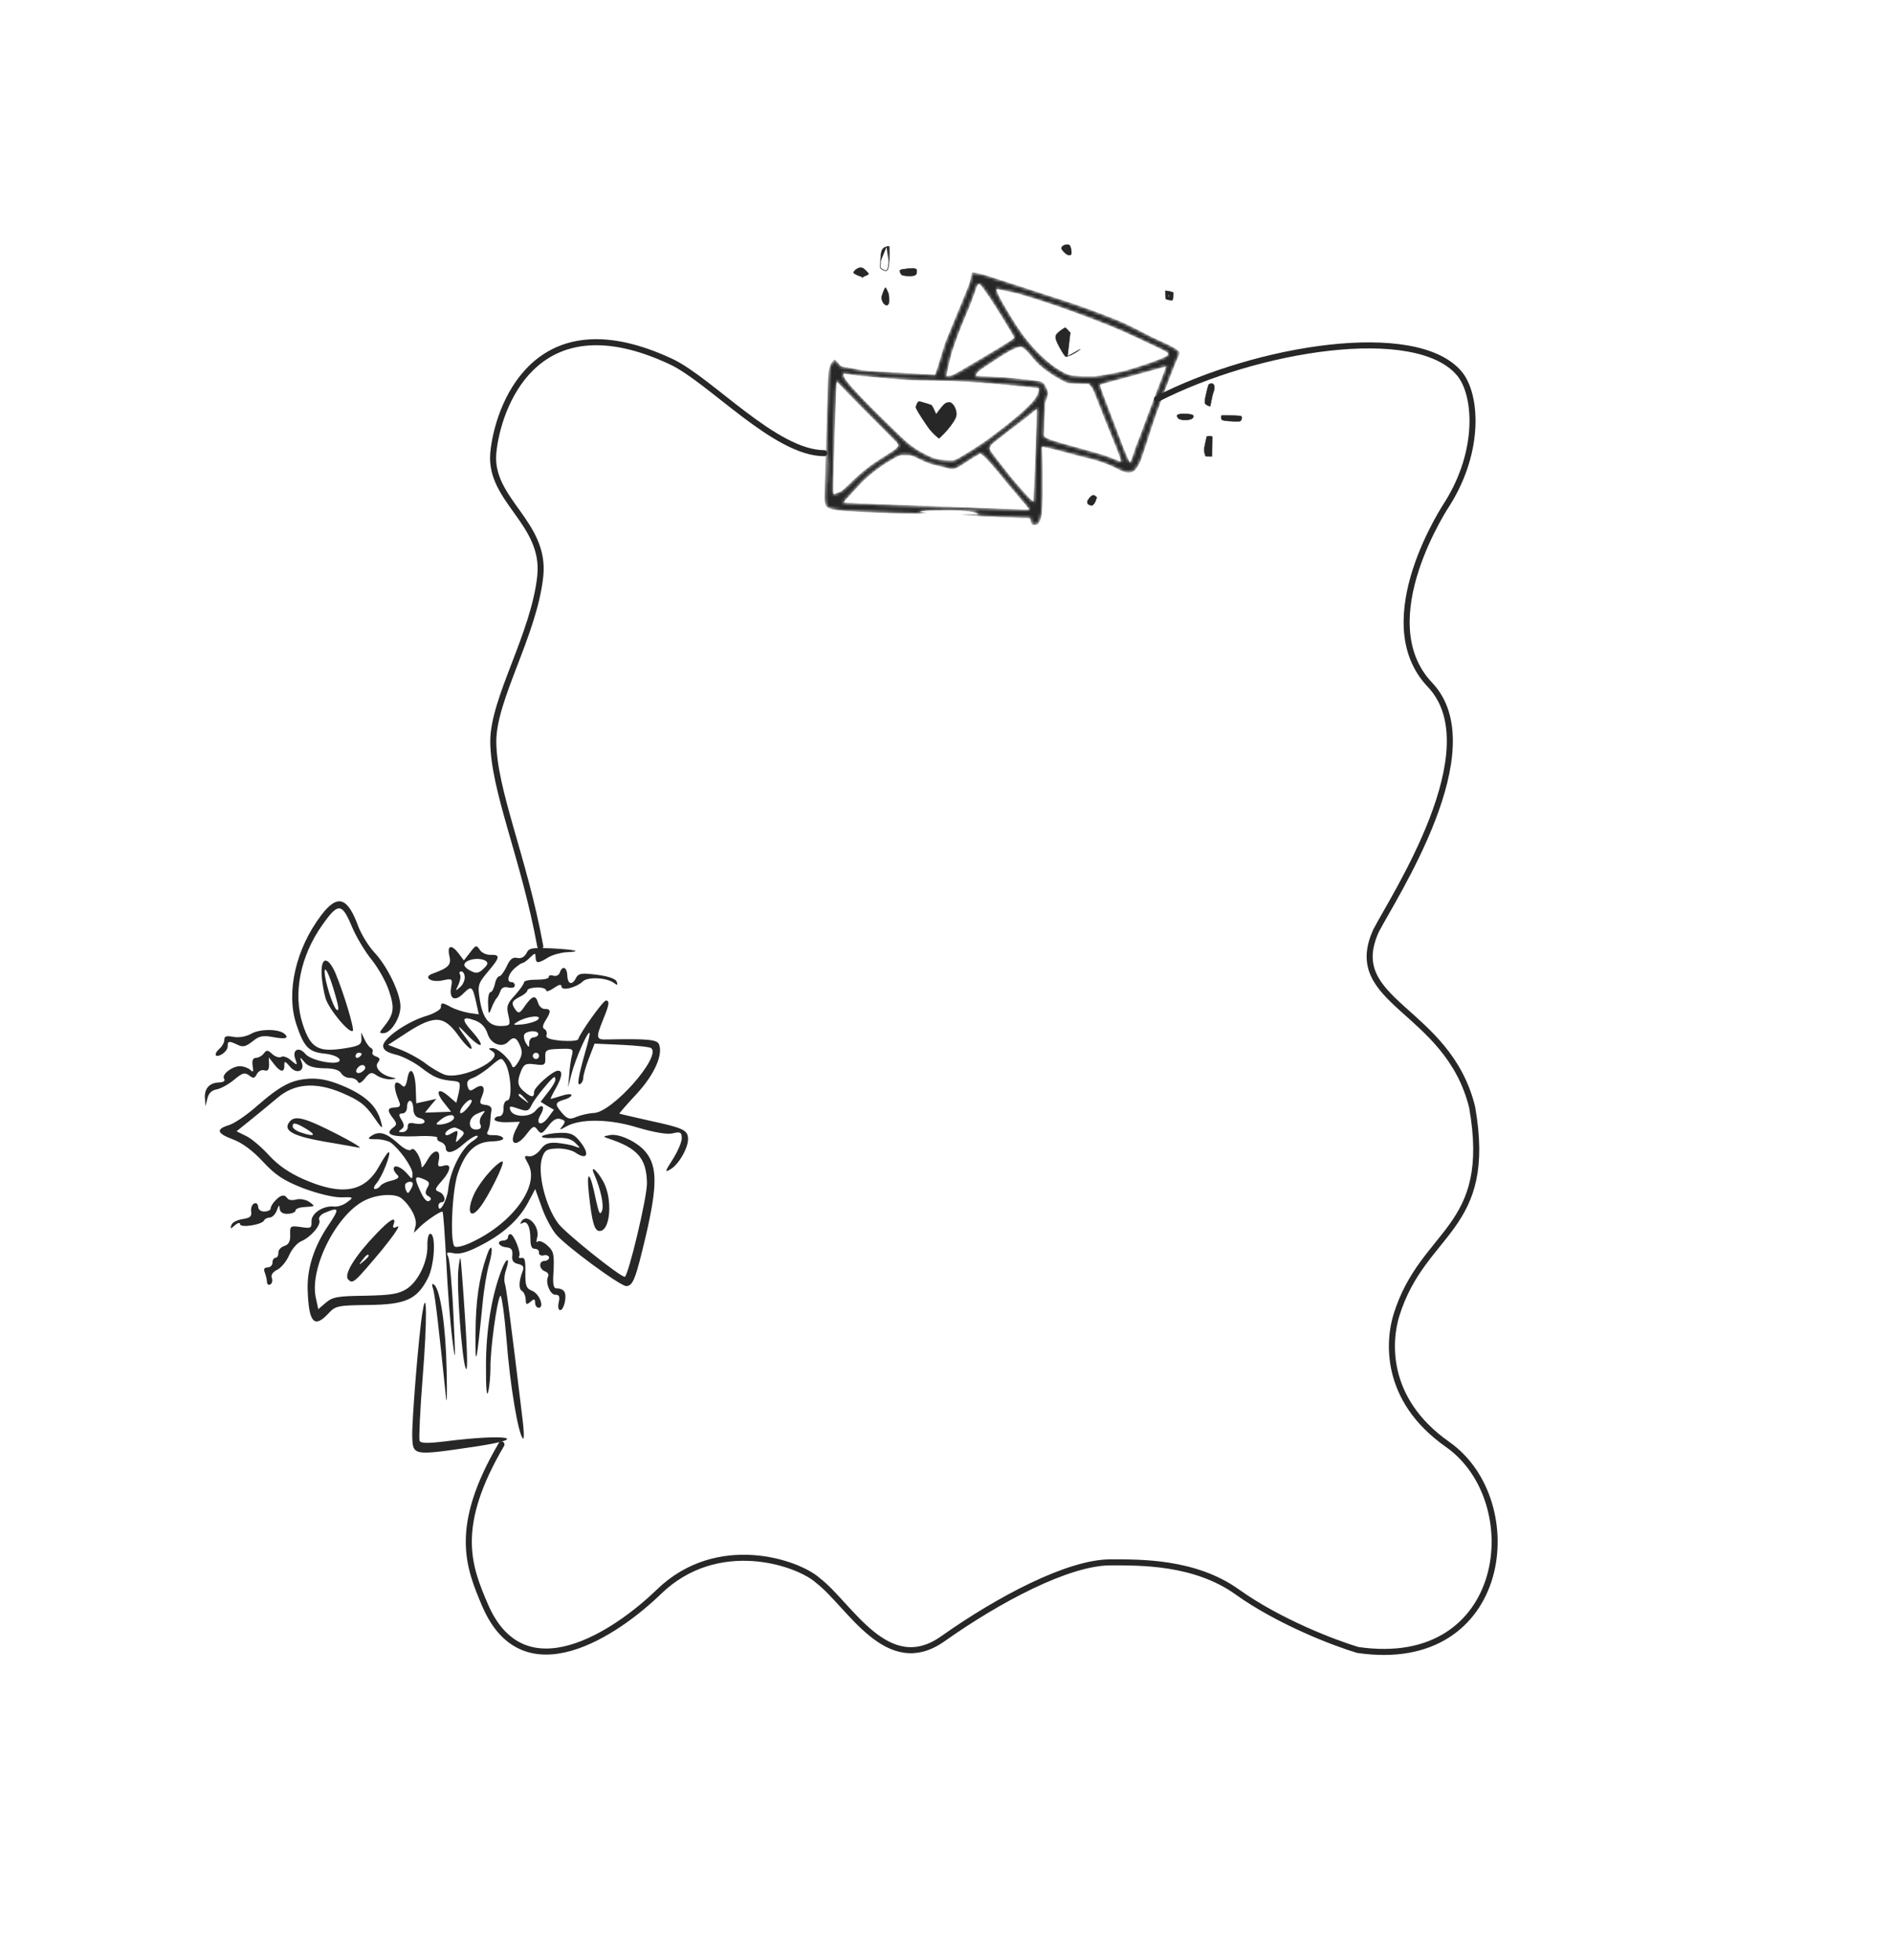 <?xml version="1.0" encoding="UTF-8"?> <svg xmlns="http://www.w3.org/2000/svg" width="627" height="649" viewBox="0 0 627 649" fill="none"><path d="M273.035 150.077C256.79 150.077 235.312 125.859 222.27 119.748C178.951 99.451 165.759 132.327 163.578 148.331C163.497 148.927 163.432 149.51 163.384 150.077C162.045 165.683 180.812 173.126 178.951 190.762C176.908 210.118 163.384 231.305 163.384 245.502M383.218 132.154C416.384 115.14 469.009 106.642 483.349 123.666C489.088 130.479 490.482 148.977 479.476 166.646C479.476 166.646 453.335 205.419 473.621 226.76C493.908 248.1 461.427 297.219 455.786 308.2C444.821 332.168 479.476 333.784 487.598 366.638C494.812 407.553 471.438 407.054 462.555 435.433C459.974 443.679 458.104 463.339 479.476 478.337C506.312 497.169 499.781 553.789 449.694 546.392C442.249 544.172 423.838 537.219 409.76 527.159C395.681 517.098 377.475 517.388 367.812 517.388C353.812 517.388 330.703 529.674 312.292 542.693C293.882 555.712 281.562 531.597 271.004 523.46C264.312 517.388 237.636 508.324 218.209 527.159C204.221 540.72 173.536 561.536 160.676 531.597C155.091 518.593 150.062 505.639 166.091 478.337M178.951 313.378C173.536 283.789 163.384 261.598 163.384 245.324" stroke="#272727" stroke-width="2" stroke-linecap="round" stroke-linejoin="round"></path><path d="M352.546 81.171L352.546 81.171L352.545 81.172C352.416 81.221 352.268 81.3 352.135 81.387C352.001 81.475 351.888 81.567 351.829 81.641L351.829 81.641L351.828 81.641C351.721 81.77 351.651 81.884 351.615 81.995C351.58 82.104 351.577 82.213 351.61 82.335C351.679 82.586 351.9 82.891 352.317 83.349C352.764 83.824 353.178 84.151 353.552 84.33C353.925 84.509 354.252 84.538 354.535 84.425C354.685 84.364 354.755 84.313 354.798 84.21C354.846 84.097 354.864 83.915 354.877 83.576C354.894 83.131 354.801 82.569 354.659 82.091C354.587 81.852 354.504 81.637 354.417 81.469C354.328 81.298 354.24 81.189 354.166 81.147C353.996 81.05 353.735 80.998 353.441 81.001C353.148 81.004 352.829 81.06 352.546 81.171Z" fill="#272727" stroke="#272727" stroke-width="0.133"></path><path d="M291.54 88.688L291.932 89.025C292.392 89.42 293.26 89.746 293.585 89.633C293.996 89.494 294.259 88.805 294.423 87.412M291.54 88.688L291.637 86.468M291.54 88.688L291.606 88.691L291.608 88.659M291.54 88.688L291.583 88.638L291.608 88.659M291.637 86.468C291.799 82.921 292.121 82.15 293.633 81.703M291.637 86.468L291.704 86.471M291.637 86.468L291.704 86.471L291.704 86.471M293.633 81.703C294.013 81.606 294.394 81.522 294.463 81.553C294.642 81.616 294.615 85.671 294.423 87.412M293.633 81.703L293.649 81.768C293.65 81.768 293.65 81.768 293.65 81.768M293.633 81.703L293.652 81.767C293.651 81.767 293.651 81.768 293.65 81.768M294.423 87.412L294.357 87.405C294.357 87.405 294.357 87.405 294.357 87.405M294.423 87.412L294.357 87.404C294.357 87.404 294.357 87.405 294.357 87.405M294.357 87.405C294.452 86.537 294.507 85.091 294.515 83.853C294.519 83.234 294.512 82.668 294.492 82.253C294.483 82.046 294.47 81.877 294.454 81.76C294.446 81.701 294.438 81.657 294.43 81.628C294.428 81.622 294.426 81.617 294.425 81.613M294.357 87.405C294.275 88.099 294.169 88.613 294.034 88.969C293.899 89.328 293.74 89.51 293.564 89.57L293.564 89.57L293.564 89.57C293.498 89.593 293.395 89.596 293.265 89.575C293.136 89.555 292.987 89.514 292.832 89.457C292.523 89.342 292.198 89.165 291.975 88.974L291.975 88.974L291.608 88.659M294.425 81.613C294.424 81.613 294.422 81.613 294.421 81.613C294.407 81.613 294.388 81.614 294.364 81.616C294.316 81.621 294.252 81.631 294.177 81.646C294.028 81.674 293.84 81.719 293.65 81.768M294.425 81.613C294.433 81.614 294.437 81.615 294.437 81.615M294.425 81.613C294.423 81.608 294.421 81.604 294.42 81.602C294.42 81.602 294.42 81.602 294.42 81.602M291.608 88.659L291.704 86.471M291.704 86.471C291.785 84.695 291.906 83.628 292.19 82.949C292.331 82.612 292.512 82.373 292.747 82.19C292.983 82.007 293.277 81.878 293.65 81.768M294.437 81.615L294.419 81.6C294.419 81.6 294.419 81.601 294.42 81.602M294.437 81.615L294.44 81.616L294.441 81.616C294.439 81.615 294.437 81.615 294.435 81.614C294.427 81.609 294.422 81.604 294.42 81.602M294.437 81.615L294.42 81.602" fill="#272727" stroke="#272727" stroke-width="0.133"></path><path d="M300.381 89.004L300.381 89.004C299.354 89.119 298.772 89.201 298.444 89.309C298.281 89.362 298.191 89.418 298.139 89.48C298.089 89.54 298.068 89.614 298.064 89.718C298.056 89.924 298.147 90.22 298.288 90.492C298.358 90.627 298.439 90.754 298.523 90.858C298.608 90.962 298.694 91.04 298.772 91.084L298.772 91.084L298.773 91.084C298.868 91.138 299.055 91.192 299.305 91.24C299.553 91.287 299.856 91.327 300.178 91.357C300.823 91.416 301.54 91.432 302.046 91.382C302.669 91.315 303.056 91.199 303.294 90.986C303.528 90.776 303.63 90.46 303.649 89.956C303.659 89.683 303.652 89.511 303.615 89.387C303.58 89.268 303.517 89.189 303.403 89.107L303.403 89.107L303.402 89.106C303.321 89.044 303.2 88.992 303.032 88.954C302.865 88.915 302.657 88.891 302.405 88.881C301.901 88.862 301.229 88.903 300.381 89.004Z" fill="#272727" stroke="#272727" stroke-width="0.133"></path><path d="M282.665 90.354L282.665 90.354L282.665 90.354ZM282.728 90.333L282.728 90.333C282.733 90.35 282.755 90.381 282.804 90.428C282.851 90.472 282.916 90.522 282.996 90.578C283.156 90.688 283.37 90.813 283.606 90.936C284.078 91.182 284.629 91.413 284.995 91.495L284.995 91.495L284.996 91.496C285.166 91.538 285.301 91.59 285.396 91.654C285.49 91.717 285.555 91.8 285.551 91.903C285.55 91.924 285.55 91.94 285.551 91.951C285.563 91.945 285.58 91.935 285.603 91.919C285.644 91.89 285.697 91.849 285.765 91.792C285.946 91.638 286.324 91.439 286.599 91.349C286.943 91.23 287.222 91.103 287.414 90.981C287.511 90.921 287.583 90.862 287.631 90.809C287.68 90.755 287.697 90.713 287.698 90.683C287.698 90.684 287.698 90.683 287.698 90.683C287.698 90.682 287.697 90.673 287.688 90.654C287.68 90.634 287.665 90.608 287.646 90.577C287.606 90.515 287.547 90.437 287.474 90.347C287.328 90.169 287.126 89.95 286.91 89.732C286.694 89.514 286.465 89.298 286.262 89.126C286.057 88.951 285.887 88.827 285.788 88.786L285.788 88.786L285.787 88.785C285.513 88.666 285.257 88.617 284.987 88.633C284.716 88.65 284.428 88.734 284.091 88.887C283.731 89.057 283.36 89.348 283.093 89.639C282.96 89.784 282.855 89.927 282.791 90.052C282.724 90.18 282.709 90.275 282.728 90.333Z" fill="#272727" stroke="#272727" stroke-width="0.133"></path><mask id="path-6-inside-1_3066_97" fill="white"><path d="M321.944 90.542C321.897 90.694 321.756 91.458 321.616 92.222C321.353 93.625 321.166 94.15 319.875 97.262C319.49 98.213 318.953 99.508 318.691 100.155C318.443 100.803 317.86 102.194 317.401 103.254C316.956 104.314 316.033 106.545 315.356 108.212C314.678 109.879 313.862 111.891 313.525 112.689C313.174 113.487 312.527 115.435 312.076 117.041C311.625 118.633 310.925 120.9 310.517 122.074L309.795 124.201L303.158 123.853C287.684 123.018 286.262 122.923 284.073 122.449C282.965 122.197 281.411 121.915 280.605 121.801C278.534 121.513 278.452 121.482 277.68 120.446C276.563 118.949 276.369 118.927 275.538 120.211C274.812 121.317 274.51 122.662 274.414 125.204C273.986 136.952 273.199 163.765 273.249 165.053C273.282 166.02 273.402 166.906 273.518 167.176C273.967 168.242 275.361 168.686 279.301 169.044C285.232 169.575 306.858 170.278 306.871 169.929C306.873 169.873 306.249 169.751 305.47 169.666C304.705 169.581 304.108 169.489 304.137 169.462C304.383 169.233 306.052 169.044 308.163 168.998C309.505 168.979 311.589 168.917 312.778 168.878C317.198 168.723 323.114 169.295 323.787 169.95C323.895 170.066 324.143 170.159 324.338 170.181C324.588 170.204 324.559 170.231 324.179 170.301C323.912 170.36 322.751 170.387 321.593 170.357C320.448 170.328 319.065 170.332 318.52 170.353C316.882 170.431 325.121 170.896 333.505 171.211L341.233 171.488L341.463 172.448C341.751 173.704 341.804 173.762 342.672 173.711C343.751 173.639 343.953 173.451 344.435 172.168C345.025 170.596 345.143 169.3 345.221 163.889C345.282 158.562 345.193 151.285 345.04 148.664C344.986 147.878 345.001 147.865 345.335 147.878C345.893 147.899 349.314 148.699 351.512 149.313C354.332 150.105 358.081 151.085 360.545 151.668C363.979 152.482 367.548 153.792 370.356 155.254C372.028 156.129 372.593 156.318 373.668 156.358C374.91 156.391 375.55 156.079 376.301 155.059C377.155 153.902 377.671 152.802 378.258 150.936C378.542 150.065 378.968 148.781 379.217 148.105C379.466 147.415 379.782 146.461 379.926 145.963C380.057 145.464 380.375 144.427 380.641 143.682C380.907 142.923 381.474 141.21 381.901 139.883C382.329 138.556 383.018 136.568 383.465 135.466C383.897 134.363 384.489 132.749 384.773 131.878C385.622 129.364 389.274 119.948 389.956 118.533C390.303 117.833 390.582 117.102 390.589 116.92C390.616 116.208 388.842 115.092 384.721 113.231C381.534 111.796 380.218 111.145 376.287 109.066C374.561 108.162 371.802 106.855 370.179 106.193C365.213 104.131 356.67 101.012 351.92 99.518C350.637 99.106 348.524 98.439 347.227 98.013C345.944 97.587 343.116 96.655 340.949 95.958C338.782 95.247 336.022 94.359 334.807 93.978C333.592 93.597 331.011 92.758 329.08 92.112C326.114 91.119 324.731 90.745 322.331 90.305C322.108 90.269 321.994 90.334 321.944 90.542ZM325.941 95.7C326.524 96.534 327.518 97.956 328.142 98.847C329.413 100.685 335.141 109.951 335.712 111.119L336.088 111.875L335.439 112.424C334.717 113.04 330.227 115.808 323.784 119.594C321.427 120.988 318.683 122.605 317.669 123.196C316.669 123.788 315.586 124.349 315.248 124.434C314.416 124.641 313.322 124.753 313.327 124.614C313.351 123.985 314.537 118.84 315.098 116.903C316.014 113.748 318.262 107.832 320.463 102.81C321.258 100.993 322.484 97.724 323.226 95.458C323.889 93.441 324.404 93.488 325.941 95.7ZM332.284 96.051C333.156 96.252 334.626 96.559 335.541 96.733C336.456 96.922 337.729 97.235 338.378 97.456C339.026 97.662 340.324 98.074 341.278 98.348C345.589 99.602 354.925 102.835 360.997 105.161C369.439 108.389 374.14 110.44 383.469 114.96C386.871 116.613 387.035 116.717 386.989 117.191C386.966 117.413 386.801 117.729 386.641 117.891C385.901 118.618 377.18 121.703 372.2 122.998C370.041 123.56 364.035 124.649 362.565 124.747C360.87 124.865 355.946 124.666 354.837 124.442C351.939 123.872 347.202 120.56 343.199 116.325C339.947 112.901 337.635 109.765 334.491 104.583C330.348 97.741 329.252 95.335 330.4 95.63C330.552 95.664 331.411 95.864 332.284 96.051ZM339.323 115.395C340.123 116.027 340.995 116.983 342.838 119.221C344.442 121.155 347.647 123.584 351.11 125.491C353.71 126.918 353.475 126.853 357.313 126.955L360.662 127.04L361.212 127.662C361.962 128.501 362.223 129.015 363.15 131.456C364.625 135.33 366.615 140.342 367.526 142.489C368.013 143.654 368.665 145.259 368.957 146.04C369.249 146.82 369.837 148.269 370.247 149.263C371.004 151.054 371.51 152.822 371.322 152.997C371.264 153.036 370.52 152.771 369.668 152.389C366.961 151.196 364.089 150.29 356.788 148.323C349.264 146.305 346.822 145.486 345.958 144.712L345.619 144.419L345.824 138.986L346.042 133.567L346.452 132.323C346.688 131.633 346.926 130.859 346.978 130.595C347.113 129.97 346.739 128.781 346.028 127.635C345.277 126.418 345.14 126.371 340.465 125.873C333.147 125.066 332.52 125.015 327.987 124.844C325.49 124.736 323.344 124.613 323.22 124.552C323.001 124.446 323.002 124.404 323.259 123.897C323.621 123.169 324.473 122.446 326.305 121.27C327.135 120.741 328.74 119.683 329.886 118.915C333.913 116.213 336.847 114.729 338.159 114.75C338.397 114.745 338.835 114.999 339.323 115.395ZM386.367 121.447C386.365 121.517 386.211 121.903 386.042 122.302C385.707 123.031 382.186 132.326 379.776 138.824C379.061 140.755 378.176 143.114 377.832 144.066C377.475 145.018 376.935 146.382 376.643 147.098C376.336 147.814 375.928 149.016 375.704 149.777C375.317 151.147 374.453 153.31 374.285 153.304C373.979 153.279 372.221 149.142 370.653 144.775C370.313 143.797 369.257 141.057 368.327 138.672C365.537 131.517 364.295 128.142 364.284 127.694C364.289 127.19 363.765 127.366 370.425 125.603C376.126 124.083 379.655 123.111 382.918 122.171C385.954 121.292 386.376 121.21 386.367 121.447ZM282.476 124.039C284.797 124.364 287.886 124.677 292.427 125.043C294.196 125.18 297.162 125.432 299.042 125.586C301.604 125.795 304.004 125.885 308.668 125.921C315.594 126 322.957 126.347 328.19 126.866C330.069 127.048 332.978 127.326 334.663 127.459C338.771 127.824 344.099 128.402 344.221 128.519C344.382 128.692 343.973 130.272 343.551 131.095C342.149 133.826 336.498 138.83 326.93 145.856C324.689 147.492 318.393 151.465 316.943 152.138C315.904 152.644 315.876 152.643 314.327 152.585C310.687 152.434 309.276 152.059 306.126 150.388C302.688 148.58 300.936 147.255 297.622 144.011C296.503 142.919 294.549 141.027 293.281 139.819C289.694 136.41 284.354 130.922 281.997 128.245C279.841 125.772 279.234 124.826 279.267 123.946C279.281 123.569 279.296 123.556 279.879 123.648C280.198 123.716 281.365 123.885 282.476 124.039ZM281.151 130.298C283.315 132.547 286.074 135.351 287.272 136.543C291.042 140.294 296.372 145.656 296.962 146.308C298.29 147.77 297.969 148.15 292.833 151.342C287.998 154.349 285.306 156.485 281.284 160.516C280.399 161.406 279.315 162.358 278.885 162.636C278.199 163.072 276.441 163.747 276.008 163.731C275.743 163.721 275.804 160.632 276.371 142.986C276.769 130.552 276.95 126.111 277.06 126.157C277.143 126.188 278.986 128.062 281.151 130.298ZM343.047 151.149C342.739 159.334 342.427 166.134 342.38 166.272C342.198 166.657 337.38 161.412 334.086 157.259C327.498 148.94 327.498 148.94 327.813 148.015C327.922 147.697 328.261 147.235 328.666 146.858C329.519 146.093 334.672 142.063 336.798 140.506C338.68 139.136 340.35 137.829 342.153 136.302L343.451 135.218L343.53 135.738C343.574 136.034 343.355 142.963 343.047 151.149ZM274.862 139.657C274.815 139.767 274.775 139.723 274.781 139.57C274.773 139.415 274.818 139.333 274.858 139.391C274.898 139.434 274.907 139.56 274.862 139.657ZM274.798 141.333C274.752 141.443 274.712 141.399 274.718 141.246C274.71 141.092 274.755 141.009 274.794 141.067C274.835 141.11 274.844 141.236 274.798 141.333ZM274.741 142.869C274.695 142.979 274.654 142.936 274.66 142.782C274.652 142.628 274.697 142.546 274.737 142.603C274.777 142.647 274.786 142.773 274.741 142.869ZM274.588 146.92C274.542 147.03 274.502 146.987 274.507 146.833C274.499 146.679 274.544 146.596 274.584 146.654C274.624 146.697 274.634 146.824 274.588 146.92ZM274.551 147.898C274.516 148.078 274.493 147.965 274.504 147.658C274.502 147.35 274.535 147.212 274.572 147.339C274.595 147.48 274.585 147.731 274.551 147.898ZM325.954 150.994C327.078 151.946 329.408 154.621 333.266 159.383C334.614 161.042 336.7 163.512 337.878 164.872C341.013 168.445 341.238 168.761 340.745 168.882C340.547 168.931 319.761 168.19 306.608 167.653C304.92 167.589 298.614 167.366 292.587 167.153C286.56 166.94 281.08 166.691 280.398 166.61L279.161 166.437L279.804 165.692C280.579 164.77 284.264 160.782 285.514 159.487C287.36 157.584 291.03 154.715 293.819 153.001C295.277 152.105 296.89 151.187 297.401 150.968C298.282 150.596 298.45 150.574 300.069 150.621C301.995 150.666 302.064 150.696 305.012 152.164C307.11 153.208 308.558 153.696 310.886 154.204C312.036 154.443 313.378 154.787 313.875 154.946C315.627 155.543 316.347 155.346 319.084 153.519C322.05 151.547 324.623 149.993 324.829 150.085C324.87 150.1 325.386 150.511 325.954 150.994ZM274.493 153.155C274.42 155.824 274.271 158.686 274.169 159.535C274.043 160.663 274.062 159.391 274.226 154.669C274.344 151.163 274.481 148.287 274.55 148.289C274.606 148.291 274.58 150.472 274.493 153.155ZM292.645 168.218C292.601 168.258 292.475 168.267 292.379 168.222C292.269 168.176 292.313 168.135 292.466 168.141C292.62 168.133 292.702 168.178 292.645 168.218Z"></path></mask><path d="M321.944 90.542C321.897 90.694 321.756 91.458 321.616 92.222C321.353 93.625 321.166 94.15 319.875 97.262C319.49 98.213 318.953 99.508 318.691 100.155C318.443 100.803 317.86 102.194 317.401 103.254C316.956 104.314 316.033 106.545 315.356 108.212C314.678 109.879 313.862 111.891 313.525 112.689C313.174 113.487 312.527 115.435 312.076 117.041C311.625 118.633 310.925 120.9 310.517 122.074L309.795 124.201L303.158 123.853C287.684 123.018 286.262 122.923 284.073 122.449C282.965 122.197 281.411 121.915 280.605 121.801C278.534 121.513 278.452 121.482 277.68 120.446C276.563 118.949 276.369 118.927 275.538 120.211C274.812 121.317 274.51 122.662 274.414 125.204C273.986 136.952 273.199 163.765 273.249 165.053C273.282 166.02 273.402 166.906 273.518 167.176C273.967 168.242 275.361 168.686 279.301 169.044C285.232 169.575 306.858 170.278 306.871 169.929C306.873 169.873 306.249 169.751 305.47 169.666C304.705 169.581 304.108 169.489 304.137 169.462C304.383 169.233 306.052 169.044 308.163 168.998C309.505 168.979 311.589 168.917 312.778 168.878C317.198 168.723 323.114 169.295 323.787 169.95C323.895 170.066 324.143 170.159 324.338 170.181C324.588 170.204 324.559 170.231 324.179 170.301C323.912 170.36 322.751 170.387 321.593 170.357C320.448 170.328 319.065 170.332 318.52 170.353C316.882 170.431 325.121 170.896 333.505 171.211L341.233 171.488L341.463 172.448C341.751 173.704 341.804 173.762 342.672 173.711C343.751 173.639 343.953 173.451 344.435 172.168C345.025 170.596 345.143 169.3 345.221 163.889C345.282 158.562 345.193 151.285 345.04 148.664C344.986 147.878 345.001 147.865 345.335 147.878C345.893 147.899 349.314 148.699 351.512 149.313C354.332 150.105 358.081 151.085 360.545 151.668C363.979 152.482 367.548 153.792 370.356 155.254C372.028 156.129 372.593 156.318 373.668 156.358C374.91 156.391 375.55 156.079 376.301 155.059C377.155 153.902 377.671 152.802 378.258 150.936C378.542 150.065 378.968 148.781 379.217 148.105C379.466 147.415 379.782 146.461 379.926 145.963C380.057 145.464 380.375 144.427 380.641 143.682C380.907 142.923 381.474 141.21 381.901 139.883C382.329 138.556 383.018 136.568 383.465 135.466C383.897 134.363 384.489 132.749 384.773 131.878C385.622 129.364 389.274 119.948 389.956 118.533C390.303 117.833 390.582 117.102 390.589 116.92C390.616 116.208 388.842 115.092 384.721 113.231C381.534 111.796 380.218 111.145 376.287 109.066C374.561 108.162 371.802 106.855 370.179 106.193C365.213 104.131 356.67 101.012 351.92 99.518C350.637 99.106 348.524 98.439 347.227 98.013C345.944 97.587 343.116 96.655 340.949 95.958C338.782 95.247 336.022 94.359 334.807 93.978C333.592 93.597 331.011 92.758 329.08 92.112C326.114 91.119 324.731 90.745 322.331 90.305C322.108 90.269 321.994 90.334 321.944 90.542ZM325.941 95.7C326.524 96.534 327.518 97.956 328.142 98.847C329.413 100.685 335.141 109.951 335.712 111.119L336.088 111.875L335.439 112.424C334.717 113.04 330.227 115.808 323.784 119.594C321.427 120.988 318.683 122.605 317.669 123.196C316.669 123.788 315.586 124.349 315.248 124.434C314.416 124.641 313.322 124.753 313.327 124.614C313.351 123.985 314.537 118.84 315.098 116.903C316.014 113.748 318.262 107.832 320.463 102.81C321.258 100.993 322.484 97.724 323.226 95.458C323.889 93.441 324.404 93.488 325.941 95.7ZM332.284 96.051C333.156 96.252 334.626 96.559 335.541 96.733C336.456 96.922 337.729 97.235 338.378 97.456C339.026 97.662 340.324 98.074 341.278 98.348C345.589 99.602 354.925 102.835 360.997 105.161C369.439 108.389 374.14 110.44 383.469 114.96C386.871 116.613 387.035 116.717 386.989 117.191C386.966 117.413 386.801 117.729 386.641 117.891C385.901 118.618 377.18 121.703 372.2 122.998C370.041 123.56 364.035 124.649 362.565 124.747C360.87 124.865 355.946 124.666 354.837 124.442C351.939 123.872 347.202 120.56 343.199 116.325C339.947 112.901 337.635 109.765 334.491 104.583C330.348 97.741 329.252 95.335 330.4 95.63C330.552 95.664 331.411 95.864 332.284 96.051ZM339.323 115.395C340.123 116.027 340.995 116.983 342.838 119.221C344.442 121.155 347.647 123.584 351.11 125.491C353.71 126.918 353.475 126.853 357.313 126.955L360.662 127.04L361.212 127.662C361.962 128.501 362.223 129.015 363.15 131.456C364.625 135.33 366.615 140.342 367.526 142.489C368.013 143.654 368.665 145.259 368.957 146.04C369.249 146.82 369.837 148.269 370.247 149.263C371.004 151.054 371.51 152.822 371.322 152.997C371.264 153.036 370.52 152.771 369.668 152.389C366.961 151.196 364.089 150.29 356.788 148.323C349.264 146.305 346.822 145.486 345.958 144.712L345.619 144.419L345.824 138.986L346.042 133.567L346.452 132.323C346.688 131.633 346.926 130.859 346.978 130.595C347.113 129.97 346.739 128.781 346.028 127.635C345.277 126.418 345.14 126.371 340.465 125.873C333.147 125.066 332.52 125.015 327.987 124.844C325.49 124.736 323.344 124.613 323.22 124.552C323.001 124.446 323.002 124.404 323.259 123.897C323.621 123.169 324.473 122.446 326.305 121.27C327.135 120.741 328.74 119.683 329.886 118.915C333.913 116.213 336.847 114.729 338.159 114.75C338.397 114.745 338.835 114.999 339.323 115.395ZM386.367 121.447C386.365 121.517 386.211 121.903 386.042 122.302C385.707 123.031 382.186 132.326 379.776 138.824C379.061 140.755 378.176 143.114 377.832 144.066C377.475 145.018 376.935 146.382 376.643 147.098C376.336 147.814 375.928 149.016 375.704 149.777C375.317 151.147 374.453 153.31 374.285 153.304C373.979 153.279 372.221 149.142 370.653 144.775C370.313 143.797 369.257 141.057 368.327 138.672C365.537 131.517 364.295 128.142 364.284 127.694C364.289 127.19 363.765 127.366 370.425 125.603C376.126 124.083 379.655 123.111 382.918 122.171C385.954 121.292 386.376 121.21 386.367 121.447ZM282.476 124.039C284.797 124.364 287.886 124.677 292.427 125.043C294.196 125.18 297.162 125.432 299.042 125.586C301.604 125.795 304.004 125.885 308.668 125.921C315.594 126 322.957 126.347 328.19 126.866C330.069 127.048 332.978 127.326 334.663 127.459C338.771 127.824 344.099 128.402 344.221 128.519C344.382 128.692 343.973 130.272 343.551 131.095C342.149 133.826 336.498 138.83 326.93 145.856C324.689 147.492 318.393 151.465 316.943 152.138C315.904 152.644 315.876 152.643 314.327 152.585C310.687 152.434 309.276 152.059 306.126 150.388C302.688 148.58 300.936 147.255 297.622 144.011C296.503 142.919 294.549 141.027 293.281 139.819C289.694 136.41 284.354 130.922 281.997 128.245C279.841 125.772 279.234 124.826 279.267 123.946C279.281 123.569 279.296 123.556 279.879 123.648C280.198 123.716 281.365 123.885 282.476 124.039ZM281.151 130.298C283.315 132.547 286.074 135.351 287.272 136.543C291.042 140.294 296.372 145.656 296.962 146.308C298.29 147.77 297.969 148.15 292.833 151.342C287.998 154.349 285.306 156.485 281.284 160.516C280.399 161.406 279.315 162.358 278.885 162.636C278.199 163.072 276.441 163.747 276.008 163.731C275.743 163.721 275.804 160.632 276.371 142.986C276.769 130.552 276.95 126.111 277.06 126.157C277.143 126.188 278.986 128.062 281.151 130.298ZM343.047 151.149C342.739 159.334 342.427 166.134 342.38 166.272C342.198 166.657 337.38 161.412 334.086 157.259C327.498 148.94 327.498 148.94 327.813 148.015C327.922 147.697 328.261 147.235 328.666 146.858C329.519 146.093 334.672 142.063 336.798 140.506C338.68 139.136 340.35 137.829 342.153 136.302L343.451 135.218L343.53 135.738C343.574 136.034 343.355 142.963 343.047 151.149ZM274.862 139.657C274.815 139.767 274.775 139.723 274.781 139.57C274.773 139.415 274.818 139.333 274.858 139.391C274.898 139.434 274.907 139.56 274.862 139.657ZM274.798 141.333C274.752 141.443 274.712 141.399 274.718 141.246C274.71 141.092 274.755 141.009 274.794 141.067C274.835 141.11 274.844 141.236 274.798 141.333ZM274.741 142.869C274.695 142.979 274.654 142.936 274.66 142.782C274.652 142.628 274.697 142.546 274.737 142.603C274.777 142.647 274.786 142.773 274.741 142.869ZM274.588 146.92C274.542 147.03 274.502 146.987 274.507 146.833C274.499 146.679 274.544 146.596 274.584 146.654C274.624 146.697 274.634 146.824 274.588 146.92ZM274.551 147.898C274.516 148.078 274.493 147.965 274.504 147.658C274.502 147.35 274.535 147.212 274.572 147.339C274.595 147.48 274.585 147.731 274.551 147.898ZM325.954 150.994C327.078 151.946 329.408 154.621 333.266 159.383C334.614 161.042 336.7 163.512 337.878 164.872C341.013 168.445 341.238 168.761 340.745 168.882C340.547 168.931 319.761 168.19 306.608 167.653C304.92 167.589 298.614 167.366 292.587 167.153C286.56 166.94 281.08 166.691 280.398 166.61L279.161 166.437L279.804 165.692C280.579 164.77 284.264 160.782 285.514 159.487C287.36 157.584 291.03 154.715 293.819 153.001C295.277 152.105 296.89 151.187 297.401 150.968C298.282 150.596 298.45 150.574 300.069 150.621C301.995 150.666 302.064 150.696 305.012 152.164C307.11 153.208 308.558 153.696 310.886 154.204C312.036 154.443 313.378 154.787 313.875 154.946C315.627 155.543 316.347 155.346 319.084 153.519C322.05 151.547 324.623 149.993 324.829 150.085C324.87 150.1 325.386 150.511 325.954 150.994ZM274.493 153.155C274.42 155.824 274.271 158.686 274.169 159.535C274.043 160.663 274.062 159.391 274.226 154.669C274.344 151.163 274.481 148.287 274.55 148.289C274.606 148.291 274.58 150.472 274.493 153.155ZM292.645 168.218C292.601 168.258 292.475 168.267 292.379 168.222C292.269 168.176 292.313 168.135 292.466 168.141C292.62 168.133 292.702 168.178 292.645 168.218Z" fill="#272727" stroke="#272727" stroke-width="0.267" mask="url(#path-6-inside-1_3066_97)"></path><path d="M353.583 118.015L353.582 118.015C353.324 118.097 353.19 118.132 353.091 118.123C353.001 118.116 352.934 118.072 352.814 117.957C352.708 117.853 352.542 117.632 352.339 117.329C352.136 117.028 351.9 116.65 351.655 116.238C351.165 115.413 350.64 114.451 350.279 113.684C349.702 112.449 349.484 111.722 349.753 111.062C349.888 110.73 350.148 110.409 350.564 110.047C350.979 109.684 351.546 109.285 352.287 108.795C352.406 108.717 352.532 108.647 352.64 108.597C352.694 108.572 352.744 108.552 352.785 108.539C352.824 108.527 352.852 108.522 352.869 108.522C352.87 108.522 352.871 108.523 352.873 108.524C352.881 108.528 352.892 108.535 352.907 108.545C352.937 108.566 352.976 108.598 353.024 108.64C353.121 108.724 353.248 108.846 353.398 108.997C353.698 109.3 354.086 109.715 354.495 110.171L353.583 118.015ZM353.583 118.015C354.917 117.593 356.692 116.601 357.84 115.629L353.583 118.015Z" fill="#272727" stroke="#272727" stroke-width="0.133"></path><path d="M310.012 137.097L309.407 135.746C309.407 135.746 309.407 135.746 309.407 135.746C309.24 135.377 309.055 135.016 308.893 134.732C308.811 134.59 308.736 134.468 308.671 134.375C308.605 134.28 308.555 134.223 308.525 134.2C308.499 134.184 308.448 134.159 308.37 134.126C308.293 134.093 308.192 134.054 308.072 134.01C307.831 133.922 307.513 133.814 307.145 133.696C306.41 133.461 305.475 133.185 304.557 132.941C304.507 132.929 304.427 132.938 304.336 132.974C304.247 133.009 304.155 133.066 304.083 133.139C304.015 133.215 303.919 133.362 303.82 133.544C303.722 133.725 303.625 133.934 303.556 134.131L303.556 134.131C303.422 134.502 303.362 134.674 303.369 134.845C303.377 135.016 303.454 135.191 303.624 135.566C303.815 135.987 304.581 137.232 305.457 138.578C306.332 139.922 307.31 141.36 307.921 142.164L307.921 142.164C308.27 142.627 308.983 143.372 309.645 144.003C309.975 144.318 310.292 144.604 310.543 144.811C310.669 144.915 310.777 144.998 310.861 145.055C310.904 145.084 310.939 145.105 310.967 145.119C310.98 145.126 310.992 145.131 311 145.134C311.006 145.136 311.009 145.137 311.011 145.137C311.012 145.137 311.015 145.136 311.019 145.135C311.028 145.131 311.04 145.125 311.056 145.116C311.088 145.097 311.129 145.068 311.179 145.029C311.279 144.951 311.41 144.836 311.564 144.693C311.87 144.406 312.263 144.008 312.678 143.567C313.509 142.685 314.423 141.634 314.9 140.964L314.9 140.963C316.418 138.88 316.845 137.921 316.777 136.84C316.723 136.059 316.438 135.222 316.047 134.554C315.851 134.22 315.631 133.93 315.402 133.711C315.172 133.492 314.938 133.347 314.715 133.296C314.047 133.149 313.236 133.402 312.669 133.954C312.397 134.22 311.698 135.044 311.14 135.778L311.14 135.778L310.126 137.11L310.058 137.2L310.012 137.097Z" fill="#272727" stroke="#272727" stroke-width="0.133"></path><path d="M387.244 99.332L387.244 99.332C387.564 99.397 387.802 99.44 387.981 99.447C388.16 99.454 388.266 99.423 388.337 99.354C388.411 99.283 388.461 99.158 388.494 98.942C388.527 98.727 388.542 98.437 388.556 98.049L388.601 96.867L388.205 96.714C387.948 96.622 387.414 96.498 386.929 96.406C386.687 96.36 386.459 96.323 386.287 96.302C386.201 96.292 386.131 96.286 386.08 96.285C386.057 96.284 386.04 96.285 386.027 96.286C386.026 96.289 386.025 96.293 386.024 96.297C386.019 96.318 386.014 96.348 386.01 96.387C386.001 96.465 385.995 96.572 385.993 96.699C385.988 96.953 385.994 97.283 386.01 97.615C386.025 97.947 386.049 98.279 386.078 98.538C386.093 98.668 386.109 98.777 386.125 98.859C386.133 98.9 386.142 98.933 386.149 98.956C386.156 98.977 386.161 98.985 386.162 98.988C386.162 98.989 386.163 98.989 386.162 98.988C386.176 99.003 386.213 99.027 386.281 99.058C386.346 99.087 386.431 99.119 386.53 99.151C386.729 99.216 386.983 99.281 387.244 99.332ZM386.96 98.023L386.96 98.023L386.958 98.018C386.935 97.967 386.925 97.91 386.948 97.86C386.974 97.805 387.029 97.784 387.082 97.786C387.194 97.791 387.299 97.872 387.295 98.001C387.293 98.044 387.283 98.087 387.268 98.121C387.26 98.138 387.25 98.155 387.237 98.17C387.225 98.183 387.2 98.204 387.164 98.203C387.137 98.202 387.113 98.19 387.096 98.179C387.078 98.167 387.06 98.152 387.044 98.136C387.013 98.105 386.983 98.064 386.96 98.023Z" fill="#272727" stroke="#272727" stroke-width="0.133"></path><path d="M293.177 95.317L293.177 95.317L293.176 95.319C293.087 95.446 292.971 95.678 292.844 95.966C292.718 96.252 292.584 96.59 292.46 96.927C292.337 97.264 292.225 97.6 292.143 97.881C292.059 98.165 292.009 98.386 292.005 98.498C291.989 98.911 292.107 99.395 292.302 99.824C292.498 100.254 292.767 100.619 293.045 100.802L293.045 100.802L293.047 100.803C293.355 101.019 293.547 101.111 293.702 101.106C293.85 101.102 293.985 101.007 294.174 100.777L294.174 100.777L294.176 100.775C294.251 100.692 294.306 100.624 294.346 100.55C294.387 100.476 294.415 100.392 294.435 100.276C294.474 100.038 294.474 99.674 294.465 99C294.455 98.327 294.441 97.952 294.371 97.607C294.3 97.262 294.172 96.945 293.927 96.39C293.668 95.819 293.499 95.489 293.376 95.334C293.312 95.255 293.275 95.241 293.259 95.242C293.247 95.242 293.22 95.252 293.177 95.317Z" fill="#272727" stroke="#272727" stroke-width="0.133"></path><path d="M400.319 127.434L400.319 127.434L400.318 127.436C400.29 127.483 400.25 127.587 400.2 127.741C400.15 127.892 400.093 128.086 400.031 128.311C399.907 128.759 399.765 129.326 399.629 129.907C399.356 131.072 399.109 132.284 399.079 132.717L399.079 132.717C399.05 133.111 399.047 133.322 399.088 133.474C399.127 133.618 399.208 133.712 399.375 133.864L399.375 133.864L399.377 133.865C399.557 134.039 399.9 134.234 400.22 134.367C400.38 134.433 400.53 134.483 400.647 134.507C400.706 134.519 400.754 134.524 400.789 134.523C400.816 134.522 400.829 134.517 400.834 134.515C400.837 134.508 400.84 134.499 400.844 134.486C400.853 134.459 400.864 134.42 400.877 134.369C400.903 134.268 400.936 134.126 400.973 133.952C401.047 133.604 401.138 133.133 401.227 132.619L401.227 132.619L401.227 132.618C401.323 132.11 401.442 131.554 401.56 131.069C401.678 130.587 401.796 130.171 401.89 129.945C402.281 128.939 402.321 128.097 402.1 127.577C401.991 127.319 401.818 127.141 401.593 127.057C401.366 126.972 401.077 126.978 400.73 127.104C400.653 127.133 400.567 127.184 400.49 127.246C400.412 127.308 400.351 127.376 400.319 127.434Z" fill="#272727" stroke="#272727" stroke-width="0.133"></path><path d="M391.064 137.095L391.064 137.095L391.062 137.095C390.755 137.136 390.514 137.182 390.331 137.239C390.147 137.298 390.029 137.365 389.96 137.444C389.893 137.52 389.866 137.613 389.877 137.737C389.889 137.864 389.942 138.022 390.034 138.219L390.034 138.219L390.034 138.219C390.165 138.501 390.471 138.729 390.938 138.88C391.402 139.031 392.016 139.103 392.746 139.082C393.394 139.058 393.893 138.993 394.271 138.879C394.649 138.765 394.903 138.603 395.069 138.387C395.228 138.173 395.305 137.997 395.311 137.854C395.317 137.717 395.259 137.6 395.118 137.498C394.974 137.393 394.746 137.305 394.423 137.237C394.101 137.169 393.691 137.121 393.187 137.092L393.186 137.092C392.365 137.033 391.408 137.039 391.064 137.095Z" fill="#272727" stroke="#272727" stroke-width="0.133"></path><path d="M410.899 139.35L410.899 139.349C411.071 139.208 411.205 138.958 411.271 138.692C411.337 138.424 411.331 138.155 411.243 137.975C411.209 137.907 411.184 137.867 411.127 137.834C411.065 137.798 410.961 137.768 410.762 137.742C410.364 137.691 409.626 137.663 408.187 137.615C407.371 137.592 406.59 137.576 405.986 137.569C405.381 137.562 404.961 137.564 404.859 137.573C404.672 137.595 404.608 137.619 404.571 137.677C404.551 137.709 404.536 137.758 404.525 137.84C404.514 137.92 404.508 138.025 404.503 138.165C404.496 138.342 404.51 138.512 404.54 138.652C404.57 138.795 404.615 138.898 404.663 138.949C404.73 139.022 404.839 139.089 405.008 139.149C405.177 139.21 405.401 139.262 405.696 139.307C406.286 139.397 407.146 139.457 408.381 139.504C409.394 139.542 409.962 139.556 410.311 139.533C410.485 139.521 410.601 139.501 410.688 139.471C410.774 139.442 410.835 139.403 410.899 139.35Z" fill="#272727" stroke="#272727" stroke-width="0.133"></path><path d="M399.723 144.54C399.719 144.542 399.717 144.544 399.716 144.545C399.712 144.553 399.706 144.573 399.696 144.609C399.685 144.647 399.672 144.699 399.657 144.762C399.626 144.887 399.587 145.058 399.542 145.263C399.452 145.672 399.337 146.213 399.218 146.788L399.218 146.789C399.005 147.797 398.899 148.319 398.867 148.713C398.835 149.103 398.876 149.366 398.962 149.859C399.014 150.131 399.08 150.397 399.146 150.606C399.179 150.711 399.212 150.8 399.242 150.869C399.273 150.938 399.298 150.979 399.315 150.995C399.332 151.008 399.37 151.026 399.435 151.044C399.501 151.062 399.586 151.079 399.69 151.093C399.896 151.121 400.168 151.139 400.48 151.136L400.48 151.136L401.435 151.133L401.501 147.914L401.501 147.914C401.521 147.012 401.535 146.181 401.539 145.566C401.541 145.259 401.541 145.006 401.537 144.825C401.535 144.735 401.533 144.664 401.53 144.613C401.528 144.588 401.527 144.569 401.525 144.555C401.524 144.553 401.524 144.55 401.524 144.548C401.522 144.547 401.519 144.545 401.514 144.543C401.501 144.535 401.482 144.528 401.455 144.52C401.402 144.504 401.329 144.49 401.241 144.479C401.065 144.456 400.838 144.445 400.61 144.445C400.382 144.445 400.156 144.457 399.984 144.479C399.897 144.49 399.827 144.504 399.777 144.519C399.751 144.526 399.734 144.534 399.723 144.54Z" fill="#272727" stroke="#272727" stroke-width="0.133"></path><path d="M361.289 167.328L361.289 167.328L361.29 167.329C361.496 167.385 361.611 167.399 361.724 167.361C361.84 167.323 361.963 167.227 362.175 167.03C362.468 166.758 362.732 166.305 362.95 165.674L362.95 165.674L362.95 165.674L363.279 164.748L362.892 164.37C362.892 164.37 362.892 164.37 362.892 164.37C362.7 164.184 362.543 164.078 362.385 164.032C362.229 163.987 362.065 163.998 361.854 164.064C361.718 164.111 361.544 164.228 361.355 164.395C361.167 164.56 360.971 164.768 360.791 164.988C360.612 165.208 360.451 165.438 360.334 165.647C360.215 165.858 360.147 166.039 360.142 166.161C360.13 166.494 360.192 166.72 360.36 166.894C360.531 167.073 360.821 167.206 361.289 167.328Z" fill="#272727" stroke="#272727" stroke-width="0.133"></path><path d="M106.459 303.003C97.985 314.112 94.674 328.545 98.131 339.138C100.662 346.776 102.262 348.368 107.431 348.91C109.911 349.133 112.104 349.984 112.441 350.797C113.346 353.135 103.298 351.526 101.152 349.025C99.001 346.421 96.674 347.635 97.81 350.686C98.608 352.924 98.506 352.928 96.384 351.147C95.213 350.055 93.652 349.594 93.152 350.023C92.545 350.353 91.193 349.988 90.235 349.094C88.745 347.703 88.33 347.615 87.443 348.779C86.854 349.623 85.641 350.283 84.818 350.312C83.789 350.347 83.406 351.185 83.672 352.927C84.052 354.973 83.857 355.289 82.789 354.193C82.048 353.601 80.483 353.037 79.249 353.08C76.577 353.275 73.271 355.965 74.243 357.27C74.68 357.976 73.974 358.413 72.534 358.463C69.344 358.573 67.659 360.486 67.873 363.672L68.068 366.343L68.699 363.746C69.054 362.086 70.15 361.017 71.789 360.755C73.119 360.503 75.748 359.072 77.55 357.568C80.352 355.205 81.069 355.077 82.548 356.159C83.925 357.244 84.333 357.127 85.106 355.658C85.588 354.714 86.702 354.161 87.536 354.441C88.682 354.813 89.076 354.284 89.122 352.635L89.036 350.166L90.761 352.372C92.812 355.082 94.263 355.341 94.174 352.769C94.124 351.328 94.433 351.318 96.043 353.219C98.197 355.926 101.142 354.691 99.907 351.746C99.225 349.916 99.328 349.912 100.833 351.714C101.911 353.119 103.888 353.668 107.187 353.76C110.38 353.752 112.356 354.302 113.013 355.412C113.559 356.321 114.819 356.998 115.95 356.959C116.979 356.923 118.132 357.501 118.462 358.108C118.803 359.023 119.615 358.686 120.9 357.096C122.577 354.978 123.092 354.96 124.781 356.138C125.941 356.922 127.917 357.471 129.357 357.421C131.411 357.247 131.511 357.141 129.85 356.786C126.324 356.084 123.865 353.491 125.149 351.902C126.036 350.738 125.816 350.334 124.563 349.862C123.627 349.585 123.087 348.883 123.382 348.461C123.672 347.936 123.339 347.226 122.711 346.939C122.079 346.549 121.21 345.24 120.653 344.023L119.652 341.894L119.73 344.158C119.692 346.013 118.883 346.453 113.554 347.256C105.356 348.467 102.833 347.009 100.299 339.269C96.962 329.187 99.412 316.638 106.779 306.288C111.982 298.897 113.22 298.957 116.475 306.673C117.937 310.228 120.996 315.272 123.146 317.876C125.3 320.582 127.933 325.229 128.86 328.185C130.812 333.988 130.468 335.957 126.91 340.304C125.527 342 125.637 342.202 127.077 342.152C129.547 342.067 132.767 336.908 132.635 333.101C132.478 328.574 128.156 319.762 123.88 315.275C122.06 313.278 119.661 309.447 118.639 306.701C115.111 297.038 111.779 296.02 106.459 303.003ZM119.795 348.997C119.806 349.306 119.412 349.834 118.805 350.164C118.302 350.491 117.78 350.303 117.762 349.788C117.741 349.171 118.237 348.639 118.752 348.621C119.369 348.6 119.788 348.791 119.795 348.997ZM120.984 353.591C121.002 354.106 120.303 354.748 119.494 355.188C117.969 355.756 117.419 354.745 118.611 353.467C119.501 352.406 120.945 352.459 120.984 353.591Z" fill="#272727"></path><path d="M148.851 316.573C149.572 319.535 148.575 320.497 143.286 322.431C140.029 323.574 142.669 325.44 146.454 324.691C149.828 323.956 149.935 324.055 149.417 326.957C148.729 330.895 150.72 331.856 153.604 328.872C156.193 326.31 156.512 326.608 157.73 332.026L158.586 335.91L155.169 335.411C153.303 335.063 150.699 334.226 149.439 333.549C146.498 331.9 145.984 331.917 146.041 333.564C146.066 334.284 143.948 335.593 141.298 336.406C134.873 338.277 126.828 343.912 126.913 346.381C126.96 347.719 128.12 348.502 131.029 349.226C133.314 349.765 137.089 351.694 139.523 353.567C143.756 356.819 145.431 357.585 150.596 358.025C152.459 358.269 152.576 358.677 151.963 361.788L151.154 365.216L148.5 362.938C145.101 359.966 144.019 361.446 147.032 365.153L149.402 368.161L145.081 368.31L140.76 368.46L142.636 366.129L144.516 363.901L141.245 364.632L137.872 365.367L137.697 360.326C137.497 354.564 135.677 352.567 134.915 357.332C134.479 359.613 133.986 360.248 133.241 359.553C130.367 356.871 129.942 359.461 132.298 365.045C132.752 366.265 132.355 366.691 130.812 366.744C128.24 366.834 128.169 367.763 130.216 370.37C131.512 372.077 131.526 372.488 130.018 373.57C127.312 375.724 129.813 376.565 137.735 376.29C141.95 376.041 145.05 376.346 144.859 376.765C144.568 377.29 145.104 377.889 145.938 378.169C146.874 378.446 147.627 379.347 147.655 380.17C147.73 382.331 150.288 381.83 153.583 378.832C155.282 377.331 157.198 376.131 157.918 376.106C158.741 376.078 157.95 377.032 156.237 378.122C152.714 380.51 149.054 387.847 148.441 393.946C148.055 397.667 145.331 402.294 145.228 399.31C145.207 398.693 145.703 398.161 146.218 398.143C147.967 398.082 147.253 395.326 145.376 394.67C143.914 394.103 144.003 393.687 146.284 391.136C149.455 387.524 149.682 385.147 146.829 386.07C145.095 386.542 144.878 386.241 145.325 384.268C146.119 380.429 143.746 380.305 141.61 384.088C140.543 385.979 139.653 387.04 139.628 386.319C139.528 383.439 137.232 379.604 136.239 380.668C135.643 381.307 133.972 380.644 131.523 378.36C127.698 374.99 125.413 374.451 122.799 376.293C121.692 377.052 122.012 377.35 124.481 377.265C126.127 377.207 128.412 377.746 129.359 378.332C132.318 380.495 136.541 386.426 136.616 388.587C136.588 390.751 136.584 390.648 134.654 388.449C132.621 386.253 130.329 385.509 130.386 387.155C130.4 387.566 130.947 388.474 131.585 389.07C132.437 389.865 131.94 390.397 129.592 390.993C127.853 391.363 126.236 392.243 125.945 392.768C125.551 393.297 124.845 393.733 124.228 393.754C123.611 393.776 123.788 392.946 124.678 391.885C126.562 389.759 129.495 382.241 128.852 381.542C128.537 381.347 127.164 383.352 125.71 385.978C120.968 394.794 113.394 396.19 100.422 390.459C95.714 388.356 92.127 385.905 89.022 382.51C86.559 379.814 83.164 376.945 81.489 376.179L78.346 374.639L83.156 370.764C85.862 368.611 89.665 365.389 91.769 363.668C97.469 358.732 104.557 358.177 113.445 361.99C118.987 364.373 120.995 365.848 123.706 369.772C126.527 373.897 126.95 374.192 126.243 371.641C124.933 366.536 121.52 363.152 114.509 359.996C109.698 357.896 106.476 357.081 102.67 357.213C96.603 357.526 92.96 359.403 84.862 366.482C81.563 369.378 77.536 372.092 75.904 372.561C71.42 373.952 71.775 375.279 76.994 377.261C80.124 378.389 83.612 380.946 87.036 384.639C91.209 389.13 93.845 390.893 100.32 393.45C105.12 395.24 110.211 396.506 112.89 396.516C117.211 396.367 117.215 396.47 115.005 398.091C113.802 399.06 111.968 399.639 110.833 399.575C107.313 399.079 103.078 401.698 103.174 404.475C103.252 406.739 102.947 406.852 99.634 406.349C96.114 405.853 96.015 405.96 96.118 408.943C96.193 411.104 95.611 412.154 94.185 412.615C93.064 412.963 92.17 413.921 92.202 414.847C92.234 415.773 91.848 416.508 91.231 416.529C90.716 416.547 90.227 417.285 90.255 418.108C90.284 418.931 89.588 419.676 88.662 419.708C87.531 419.747 87.24 420.272 87.691 421.39C88.031 422.305 88.386 423.632 88.415 424.455C88.447 425.381 88.972 425.672 89.579 425.342C90.182 424.909 90.356 423.976 90.018 423.163C89.678 422.248 90.362 421.194 91.781 420.527C93.097 419.864 94.878 417.742 95.736 415.755C96.594 413.768 98.375 411.646 99.695 411.085C102.944 409.737 106.509 405.596 105.732 403.975C105.395 403.162 106.285 402.102 107.81 401.534C112.38 399.624 112.504 400.238 108.879 405.617C103.977 412.791 101.654 420.082 101.904 427.284C102.278 438.087 104.095 439.981 108.763 434.978C111.147 432.423 111.76 432.299 121.953 432.152C134.31 432.033 138.063 430.358 141.634 423.436C143.957 419.132 144.516 408.503 142.459 408.574C141.944 408.592 141.49 410.359 141.562 412.416C141.743 417.663 138.576 424.366 134.646 426.871C131.921 428.51 129.669 428.897 121.023 429.094C111.859 429.205 110.22 429.468 107.918 431.402L105.417 433.549L104.558 429.561C102.563 419.536 111.731 401.707 121.16 397.363C125.215 395.471 130.767 395.176 132.881 396.751C135.954 399.22 138.268 403.569 137.63 405.96L137.091 408.245L139.382 406.002C141.578 403.969 145.604 401.254 146.53 401.222C146.839 401.212 147.305 408.715 147.828 417.865C148.251 427.121 149.169 438.729 149.861 443.855C150.859 451.855 150.927 450.823 150.193 435.603C149.756 425.935 148.942 417.311 148.495 416.296C147.717 414.675 147.92 414.565 150.201 415.001C152.071 415.452 154.724 414.742 158.57 412.754C166.367 408.879 171.663 404.163 174.763 398.493L177.277 393.771L179.329 399.468C180.365 402.626 182.569 406.772 184.077 408.677C187.196 412.484 205.483 425.962 207.438 425.894C209.702 425.816 210.549 423.52 214.052 408.669C217.721 392.679 217.706 386.293 213.938 381.582C211.351 378.272 204.961 375.198 201.896 375.922C199.643 376.309 199.647 376.412 201.626 377.064C211.213 380.234 214.112 383.636 214.287 391.665C214.444 396.192 208.051 422.783 206.92 422.822C205.27 422.776 187.047 408.162 184.882 405.147C180.56 399.323 177.908 388.187 179.592 383.287C180.436 380.889 181.142 380.452 184.537 380.334C186.698 380.26 189.398 380.887 190.558 381.671C194.674 384.516 195.514 382.014 191.757 377.612C190.036 375.509 188.68 375.041 185.285 375.158C182.919 375.24 180.361 375.741 179.655 376.177C178.953 376.717 180.507 376.972 183.49 376.868C187.293 376.634 189.163 377.084 190.551 378.478C192.364 380.269 192.367 380.372 190.384 379.617C189.234 379.142 186.645 378.716 184.576 378.479C181.582 378.274 180.464 378.724 178.989 380.733C177.903 382.109 176.289 383.092 175.253 382.922C173.494 382.674 173.497 382.777 174.927 385.406C178.877 392.376 170.137 404.731 156.661 411.172C154.028 412.499 151.375 413.209 150.64 412.823C148.959 411.851 149.687 394.212 151.655 388.581C154.183 381.283 157.475 378.182 162.722 378C165.5 377.904 167.029 377.439 166.596 376.836C166.266 376.229 164.811 375.867 163.371 375.917C161.519 375.981 160.99 375.588 161.576 374.64C161.966 374.009 162.324 372.451 162.387 371.316C162.451 370.181 162.6 368.527 162.777 367.697C162.951 366.764 162.309 366.065 160.861 365.91C158.896 365.669 158.679 365.367 159.63 363.068C160.963 359.932 159.891 358.733 157.373 360.365C155.762 361.451 155.347 361.362 154.879 359.73C154.52 358.301 154.907 357.566 156.535 356.995C157.656 356.647 160.377 354.905 162.378 353.187C166.081 350.072 166.081 350.072 167.39 352.189C169.253 355.421 169.769 364.365 168.02 364.425C167.3 364.45 166.722 365.604 166.772 367.044C166.829 368.69 166.244 369.637 165.318 369.669C164.495 369.698 163.789 370.134 163.81 370.752C163.828 371.266 165.698 371.716 167.961 371.638L172.179 371.492L170.636 374.533C168.53 379.138 171.031 379.978 174.284 375.745C176.55 372.783 176.958 372.665 178.041 374.173C179.226 375.677 179.531 375.564 181.602 372.917C183.177 370.802 184.39 370.142 185.746 370.61C187.307 371.071 187.321 371.482 186.338 372.856C185.15 374.236 185.36 374.332 187.378 373.129C192.124 370.389 201.81 370.465 211.286 373.433C217.009 375.089 221.153 375.77 222.888 375.298C225.339 374.698 225.761 374.992 225.825 376.844C225.868 378.079 224.535 381.215 222.875 383.848C220.236 387.956 220.147 388.372 221.964 387.279C224.794 385.738 227.997 380.065 227.894 377.081C227.794 374.201 226.329 373.53 214.809 371.045C209.721 369.882 205.361 368.9 205.151 368.805C205.045 368.705 207.521 365.838 210.798 362.326C216.658 356.045 219.719 349.244 218.26 345.792C217.59 344.27 214.592 343.962 201.21 344.219C197.403 344.351 197.282 343.84 199.747 337.678C201.839 332.661 201.999 331.316 200.661 331.362C199.735 331.395 192.17 341.957 191.524 344.143C191.336 344.664 188.871 344.853 185.876 344.648C182.155 344.261 180.697 343.797 180.973 342.86C181.257 342.129 181.019 341.211 180.387 340.82C179.55 340.437 179.724 339.504 180.699 337.925C182.558 335.08 182.522 334.051 180.464 334.122C179.538 334.154 178.58 333.26 178.233 332.139C177.416 329.387 176.394 329.628 173.936 333.009C172.273 335.539 171.766 335.763 170.793 334.457C169.168 332.144 169.455 331.516 172.187 330.083C173.606 329.416 174.706 328.45 174.688 327.936C174.673 327.524 176.1 327.063 177.746 327.006C179.495 326.945 180.85 327.413 180.868 327.928C180.889 328.545 182.01 328.197 183.419 327.221C185.128 326.029 185.944 325.795 185.976 326.721C186.03 328.264 190.933 327.064 193.125 324.928C194.824 323.427 200.912 323.731 203.342 325.501C204.506 326.388 204.708 326.278 204.254 325.058C203.913 324.142 201.515 323.298 197.79 322.809C192.617 322.164 191.695 322.299 190.819 323.772C189.57 326.39 188.013 326.032 187.909 323.049C187.813 320.271 186.245 319.604 185.404 322.105C185.124 322.939 184.213 323.383 183.276 323.106C182.442 322.826 181.726 322.954 181.747 323.571C181.765 324.086 179.924 324.458 177.657 324.434C175.39 324.409 173.548 324.782 173.566 325.297C173.584 325.811 172.208 327.713 170.622 329.519C168.04 332.287 167.66 333.227 168.381 336.189C169.112 339.46 169.017 339.669 166.136 339.769C162.021 339.912 159.977 337.407 158.936 331.16C158.148 326.243 158.336 325.721 161.599 321.797C165.657 317.021 165.831 316.088 162.436 316.206C161.098 316.252 159.423 315.486 158.873 314.475C157.787 312.864 157.585 312.974 155.712 315.408L153.641 318.055L151.913 315.746C149.539 312.635 148.006 312.997 148.851 316.573ZM160.751 318.118C161.804 318.803 161.62 319.427 160.123 320.818C158.63 322.312 157.707 322.447 156.029 321.578C154.773 321.003 153.815 320.109 153.797 319.595C153.737 317.846 158.441 316.859 160.751 318.118ZM153.936 323.607C153.972 324.636 153.305 326.204 152.301 326.96C150.804 328.351 150.801 328.248 151.858 326.049C152.432 324.793 152.687 323.239 152.361 322.735C152.031 322.128 152.222 321.71 152.737 321.692C153.354 321.67 153.897 322.476 153.936 323.607ZM151.392 342.34C153.344 345.156 155.48 347.349 155.994 347.331C156.509 347.313 156.054 346.093 154.866 344.486C151.083 339.363 151.061 338.746 154.805 342.737C159.613 347.72 161.025 346.848 156.522 341.75C152.668 337.557 152.934 336.312 157.316 337.911C159.402 338.663 160.793 340.16 161.485 342.299C162.532 345.765 166.29 347.18 168.375 344.945C170.064 343.135 171.107 343.511 172.232 346.253C173.126 348.282 172.963 349.524 171.697 351.628C170.527 353.523 169.92 353.853 169.579 352.938C168.777 350.596 164.842 347.024 163.093 347.085C161.653 347.135 161.656 347.238 163.026 348.117C167.44 350.643 152.853 357.74 147.226 355.875C145.764 355.308 142.822 353.659 140.704 351.981C138.589 350.406 134.917 348.473 132.725 347.622L128.549 346.015L133.082 343.077C143.451 336.126 146.641 336.015 151.392 342.34ZM178.216 337.599C177.62 338.238 175.378 338.934 173.224 339.214C169.733 339.541 169.627 339.442 171.645 338.239C174.675 336.486 179.705 336.003 178.216 337.599ZM178.28 342.439C178.298 342.953 177.596 343.492 176.773 343.521C175.95 343.549 175.258 344.397 175.29 345.323C175.248 347.076 175.248 347.076 174.158 345.362C173.612 344.454 173.36 343.124 173.651 342.599C174.427 341.233 178.234 341.101 178.28 342.439ZM193.927 348.077C191.544 356.606 190.934 359.82 192.243 358.951C192.747 358.625 193.229 357.681 193.201 356.858C193.176 356.138 194.002 353.225 195.041 350.511L196.931 345.604L206.01 346.01C210.963 346.251 215.305 346.718 215.731 347.116C219.027 350.092 202.767 368.372 196.697 368.582C195.051 368.639 192.497 369.243 191.074 369.807C188.74 370.815 188.013 370.634 186.299 368.737C183.723 365.736 183.701 365.118 186.759 364.188C188.189 363.83 189.296 363.07 189.281 362.659C189.264 362.144 187.724 362.301 185.993 362.876C184.159 363.454 182.527 363.923 182.424 363.926C182.218 363.934 182.988 362.362 184.055 360.471C186.19 356.689 186.527 354.514 184.778 354.574C183.029 354.635 176.832 360.103 176.886 361.646C176.95 363.498 176.024 363.53 173.583 361.452C171.354 359.572 171.202 358.135 172.624 354.583C173.578 352.387 174.184 352.057 177.186 352.468C180.393 352.872 180.698 352.758 180.609 350.186C180.523 347.717 180.825 347.501 185.249 347.347C189.673 347.194 189.985 347.286 189.443 349.468C189.077 350.82 188.663 353.719 188.535 355.989L188.164 360.122L189.341 355.446C190.713 350.454 194.625 341.46 195.263 342.056C195.476 342.255 194.849 344.955 193.927 348.077ZM178.53 349.64C178.548 350.155 178.154 350.683 177.537 350.705C177.022 350.723 176.49 350.226 176.472 349.712C176.451 349.094 176.951 348.665 177.465 348.647C178.083 348.626 178.508 349.023 178.53 349.64ZM183.956 357.59C183.973 358.104 182.906 359.996 181.522 361.692L179.057 364.867L181.268 366.233L183.475 367.495L181.506 370.139C179.243 373.204 177.15 372.247 179.101 369.089C180.75 366.148 179.483 365.264 177.408 367.809C175.429 370.143 169.965 370.023 169.06 367.686C168.492 366.16 168.904 366.146 172.345 367.366C174.637 368.11 175.145 367.887 176.106 365.896C177.063 363.803 182.895 356.7 183.615 356.675C183.821 356.668 183.938 357.076 183.956 357.59ZM173.977 363.91C175.371 365.51 175.272 365.616 173.682 364.332C172.629 363.648 171.777 362.853 171.77 362.647C171.741 361.824 172.582 362.31 173.977 363.91ZM136.903 367.151C136.964 368.901 137.621 370.011 139.072 370.27C140.214 370.539 140.853 371.135 140.562 371.66C140.271 372.185 138.937 372.334 137.486 372.076C135.616 371.625 135.01 371.955 135.052 373.19C135.085 374.116 134.286 374.865 133.36 374.897C131.92 374.947 131.81 374.744 132.917 373.985C133.921 373.229 134.002 372.608 133.016 370.891C131.926 369.178 132.015 368.763 133.352 368.717C134.175 368.688 134.864 367.737 134.824 366.605C134.785 365.474 135.268 364.53 135.782 364.512C136.399 364.491 136.854 365.711 136.903 367.151ZM154.621 367.156C153.433 368.536 152.418 368.983 152.397 368.366C152.343 366.823 155.422 363.523 156.171 364.321C156.49 364.619 155.813 365.878 154.621 367.156ZM159.641 369.351C158.95 370.199 158.691 371.65 159.131 372.459C159.578 373.474 159.081 374.006 157.744 374.052C154.863 374.152 154.934 370.235 157.874 368.897C160.918 367.556 161.021 367.552 159.641 369.351ZM150.396 370.083C150.432 371.112 148.002 372.329 145.532 372.415C144.195 372.461 144.287 372.149 145.89 370.857C147.994 369.136 150.35 368.746 150.396 370.083ZM152.6 374.23C153.966 375.007 153.976 375.316 152.487 376.912C150.898 378.616 150.795 378.619 151.334 376.334C151.777 374.259 151.67 374.159 149.648 375.26C148.439 376.023 147.516 376.158 147.495 375.54C147.466 374.717 148.974 373.635 150.51 373.376C150.819 373.365 151.759 373.744 152.6 374.23ZM141.52 393.361C140.746 394.83 140.771 395.55 141.925 396.129C142.872 396.714 142.993 397.225 142.184 397.665C141.481 398.204 140.413 397.108 139.409 394.877C137.074 389.91 137.255 389.183 140.182 390.421C142.271 391.275 142.495 391.783 141.52 393.361ZM136.734 391.982C136.751 392.497 136.372 393.437 135.882 394.175C135.201 395.331 134.996 395.339 134.438 394.122C134.101 393.309 134.066 392.281 134.364 391.961C135.261 391.106 136.705 391.159 136.734 391.982Z" fill="#272727"></path><path d="M174.366 315.69C173.689 316.95 172.575 317.503 171.33 317.237C169.875 316.876 168.871 317.632 167.821 320.037C166.956 321.818 165.874 323.298 165.36 323.316C164.845 323.333 164.164 324.49 163.906 325.941C163.544 327.396 162.966 328.549 162.451 328.567C161.937 328.585 161.586 330.348 161.657 332.406C161.786 336.109 161.892 336.209 162.835 333.704C163.403 332.242 164.179 330.876 164.477 330.557C164.878 330.234 165.357 329.187 165.737 328.247C166.109 327.101 167.021 326.657 168.372 327.023C169.618 327.288 170.536 327.051 170.511 326.33C170.49 325.713 170.061 325.213 169.443 325.234C167.694 325.295 168.223 322.701 170.319 320.775C171.419 319.81 172.625 318.944 173.036 318.929C173.345 318.919 174.555 318.156 175.548 317.091C177.243 315.487 177.346 315.484 177.4 317.027C177.471 319.085 178.195 319.163 181.522 317.09C182.934 316.217 185.588 315.507 187.539 315.337C193.095 315.144 190.909 314.499 182.756 314.06C176.051 313.778 175.232 313.909 174.366 315.69Z" fill="#272727"></path><path d="M106.516 322.468C106.602 324.938 107.241 328.521 107.826 330.561C108.987 334.332 115.758 342.441 116.854 341.373C117.45 340.734 113.726 328.399 111.036 322.106C108.58 316.629 106.32 316.81 106.516 322.468ZM110.856 328.808C112.254 333.497 112.411 335.037 111.46 334.349C110.296 333.462 107.638 325.108 107.531 322.021C107.438 319.346 109.099 322.688 110.856 328.808Z" fill="#272727"></path><path d="M83.203 342.333C81.383 343.323 79.13 343.71 77.264 343.363C74.983 342.927 74.27 343.158 74.309 344.289C74.338 345.112 73.66 346.372 72.862 347.121C70.663 349.051 71.124 350.477 73.448 349.16C74.558 348.504 75.445 347.34 75.416 346.517C75.352 344.665 75.867 344.647 78.694 345.992C80.373 346.86 81.394 346.619 83.601 344.894C85.804 343.067 87.031 342.819 90.348 343.425C94.496 344.208 95.925 343.85 94.226 342.363C92.313 340.678 86.03 340.69 83.203 342.333Z" fill="#272727"></path><path d="M95.853 371.562C93.683 374.315 96.837 376.163 106.994 377.975C112.071 378.829 117.358 379.779 118.809 380.038C120.263 380.399 117.208 378.445 111.964 375.742C100.639 369.954 97.627 369.235 95.853 371.562ZM101.601 373.938C104.968 375.985 104.06 376.531 99.682 375.035C98.224 374.57 96.957 373.687 96.936 373.07C96.882 371.526 98.025 371.796 101.601 373.938Z" fill="#272727"></path><path d="M162.147 388.114C160.161 390.243 157.905 393.515 157.043 395.399C154.458 401.051 155.594 404.102 158.85 399.972C161.616 396.579 167.298 385.155 166.457 384.669C166.035 384.375 164.031 385.989 162.147 388.114Z" fill="#272727"></path><path d="M196.779 388.769C199.019 393.945 200.13 399.262 199.367 401.04C198.701 402.608 198.36 401.693 197.387 397.4C195.516 387.988 194.136 386.8 195.049 395.318C196.108 405.067 196.92 407.717 198.67 407.657C202.168 407.535 202.946 397.311 199.965 391.543C197.982 387.8 195.324 385.42 196.779 388.769Z" fill="#272727"></path><path d="M91.194 397.577C90.296 398.432 89.619 399.691 89.637 400.206C89.655 400.72 88.743 401.164 87.611 401.203C86.377 401.246 85.529 400.554 85.497 399.628C85.465 398.702 84.829 398.209 84.223 398.539C83.51 398.77 83.038 400.022 83.18 401.151C83.447 402.892 82.844 403.325 80.282 403.723C78.54 403.989 76.82 404.873 76.642 405.703C76.174 407.059 76.38 407.051 77.778 405.767C78.778 404.908 79.495 404.78 79.516 405.398C79.562 406.735 87.041 405.549 87.505 404.091C87.697 403.672 88.506 403.232 89.329 403.204C90.152 403.175 91.248 402.107 91.716 400.752C92.376 398.978 92.578 398.868 92.624 400.205C92.77 401.436 93.614 402.025 95.363 401.965C96.804 401.915 97.918 401.361 97.9 400.847C97.878 400.229 99.407 399.764 101.259 399.7C104.445 399.487 104.445 399.487 102.437 398.011C101.277 397.227 99.308 396.884 98.084 397.235C96.86 397.586 95.515 397.427 95.185 396.82C94.209 395.412 92.982 395.661 91.194 397.577Z" fill="#272727"></path><path d="M124.638 408.574C117.678 415.82 113.872 421.926 115.27 423.629C116.874 425.324 117.172 425.005 126.473 413.97C130.325 409.201 132.779 405.717 131.662 406.168C130.243 406.835 129.927 406.64 130.399 405.387C131.331 402.574 129.21 403.781 124.638 408.574ZM122.109 415.872C122.116 416.078 121.322 416.93 120.421 417.682C118.821 419.076 118.714 418.977 119.995 417.285C121.275 415.592 122.081 415.049 122.109 415.872Z" fill="#272727"></path><path d="M172.607 404.645C172.217 405.277 172.327 405.479 173.033 405.043C174.544 404.063 175.647 406.188 175.684 410.204C175.663 412.574 176.11 413.589 177.139 413.553C177.962 413.524 178.6 414.12 178.519 414.741C178.338 415.469 179.076 415.958 180.098 415.717C181.017 415.479 181.854 415.862 181.875 416.479C181.893 416.994 181.191 417.533 180.368 417.561C178.31 417.633 178.506 420.304 180.592 421.056C181.426 421.336 181.866 422.145 181.575 422.67C180.507 424.561 182.2 428.829 183.949 428.768C185.184 428.725 185.514 429.332 185.067 431.305C184.706 432.759 184.95 433.884 185.568 433.862C186.802 433.82 187.877 429.147 186.901 427.739C186.571 427.132 185.524 426.653 184.598 426.685C183.261 426.732 183.019 425.71 183.359 420.651C183.585 415.287 183.344 414.265 181.325 412.481C180.047 411.289 178.586 410.722 178.086 411.151C177.692 411.68 177.571 411.169 177.844 410.129C179.153 406.273 174.448 401.285 172.607 404.645Z" fill="#272727"></path><path d="M168.252 409.74C168.27 410.255 167.568 410.794 166.744 410.823C164.275 410.908 165.06 412.735 167.646 413.058C169.402 413.203 169.839 413.909 169.693 415.665C169.445 417.424 169.988 418.23 171.649 418.584C173.206 418.942 173.639 419.545 173.167 420.798C171.841 424.14 171.732 426.925 172.885 427.503C173.516 427.893 174.073 429.11 174.116 430.345C174.177 432.094 174.386 432.189 175.688 431.114C176.887 430.043 177.196 430.032 177.245 431.472C177.278 432.398 177.817 433.101 178.434 433.079C180.389 433.012 178.685 428.435 176.283 427.488C174.297 426.63 173.963 425.921 174.012 421.387C174.086 417.573 173.837 416.345 172.816 416.587C171.996 416.718 171.68 416.523 171.971 415.998C172.652 414.841 170.171 408.644 169.039 408.683C168.628 408.697 168.231 409.123 168.252 409.74Z" fill="#272727"></path><path d="M161.249 415.753C158.625 423.26 157.554 431.023 157.506 441.531C157.413 453.69 157.778 452.338 159.843 431.665C160.293 426.808 161.321 420.798 162.062 418.403C163.533 413.305 162.837 411.063 161.249 415.753Z" fill="#272727"></path><path d="M151.826 420.301C151.203 426.091 152.938 449.414 154.194 452.976C154.883 455.012 154.907 449.758 154.036 436.5C153.353 425.708 152.635 416.874 152.525 416.672C152.312 416.473 152.06 418.13 151.826 420.301Z" fill="#272727"></path><path d="M166.058 420.734C162.845 429.086 160.974 440.482 160.968 452.225C160.92 459.746 161.236 462.928 161.683 460.956C162.137 459.189 162.427 455.677 162.441 453.101C162.333 447.027 164.637 430.26 165.729 429.089C166.127 428.664 167.075 435.223 167.782 443.748C168.916 458.645 171.647 475.032 173.24 476.419C173.662 476.713 173.552 473.524 172.994 469.32C168.945 435.674 167.705 426.652 167.24 425.123C166.899 424.208 167.034 422.143 167.598 420.578C169.09 416.097 167.756 416.246 166.058 420.734Z" fill="#272727"></path><path d="M143.514 427.079C144.103 429.221 145.261 438.864 147.745 462.985C148.039 465.55 148.099 461.324 147.938 453.707C147.649 439.399 145.891 427.305 143.872 425.521C143.024 424.83 142.935 425.245 143.514 427.079Z" fill="#272727"></path><path d="M139.955 434.413C138.75 441.254 136.37 470.693 136.545 475.734C136.766 482.113 136.766 482.113 157.569 479.023C176.322 476.211 167.722 474.757 147.518 477.311C141.672 478.029 139.302 478.008 138.961 477.093C138.731 476.38 139.126 466.992 139.99 456.25C141.502 437.45 141.398 425.505 139.955 434.413Z" fill="#272727"></path></svg> 